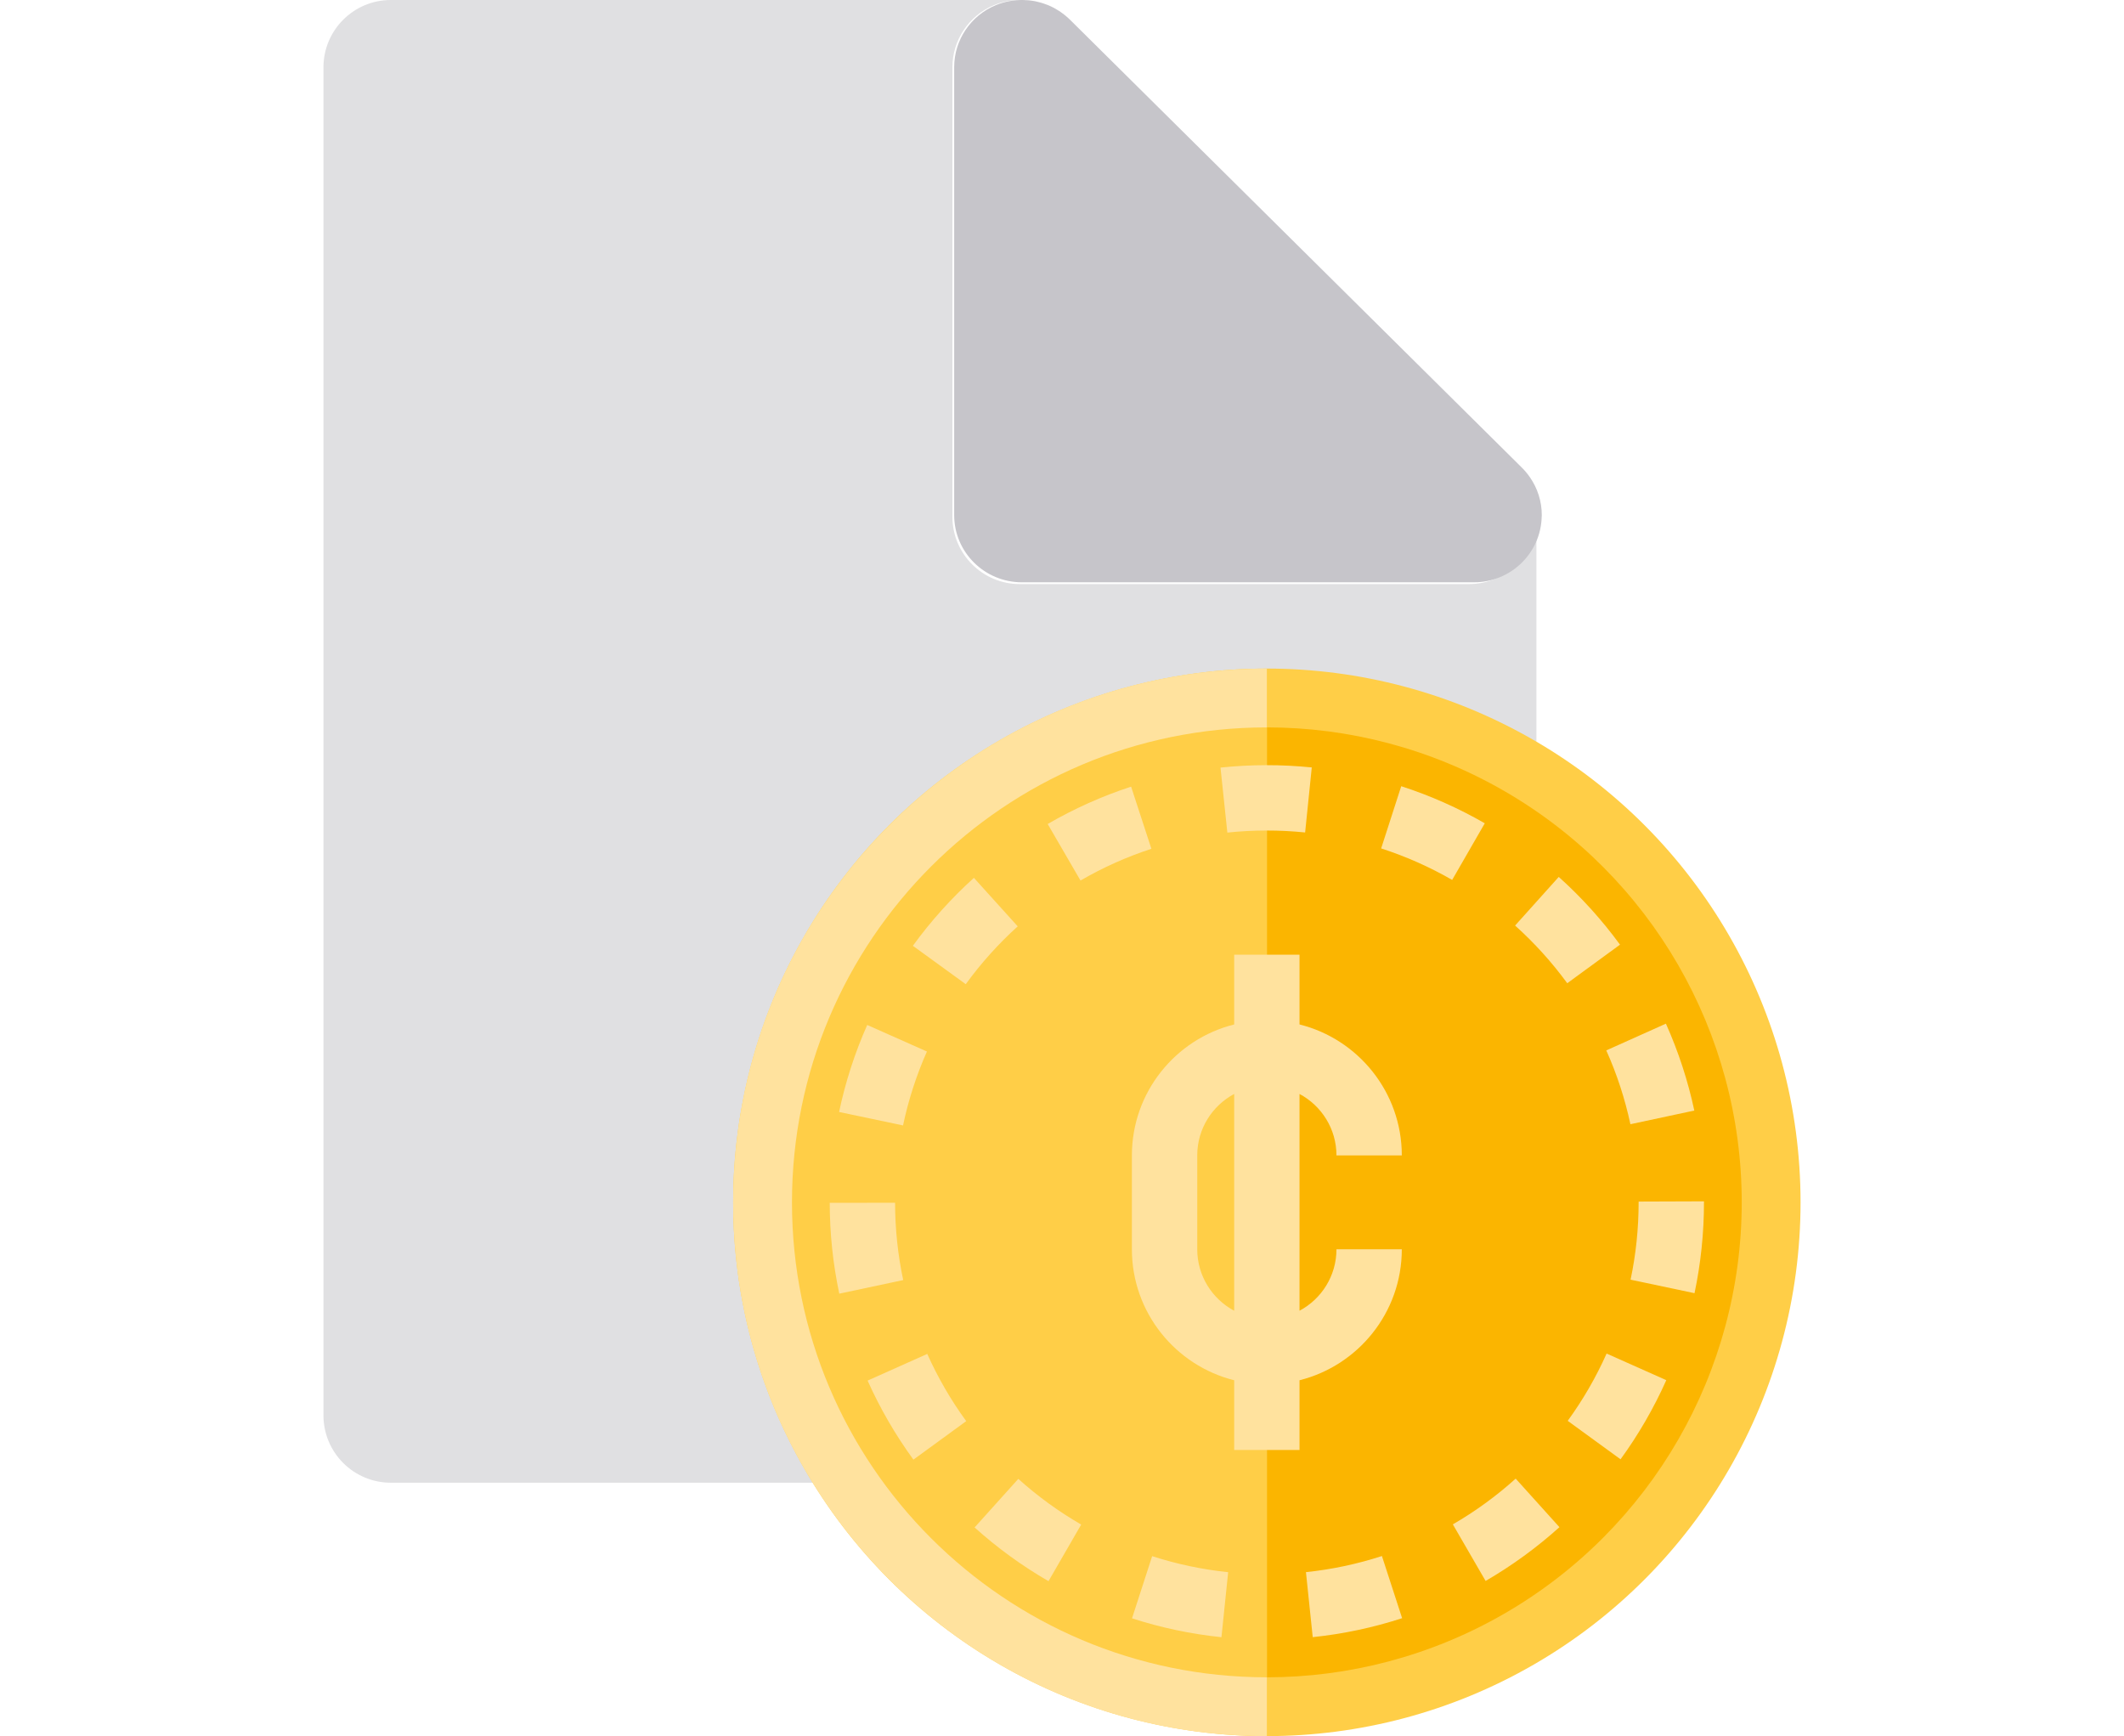 <?xml version="1.0" encoding="UTF-8"?>
<svg width="394px" height="322px" viewBox="0 0 394 322" version="1.1" xmlns="http://www.w3.org/2000/svg" xmlns:xlink="http://www.w3.org/1999/xlink">
    <!-- Generator: Sketch 51.3 (57544) - http://www.bohemiancoding.com/sketch -->
    <title>Group 7</title>
    <desc>Created with Sketch.</desc>
    <defs></defs>
    <g id="rwd" stroke="none" stroke-width="1" fill="none" fill-rule="evenodd">
        <g id="Group-7" transform="translate(60, 0)" fill-rule="nonzero">
            <g id="file-sheet-svgrepo-com-copy">
                <path d="M212.5,275 C219.403,275 225,269.403 225,262.5 L225,96.153 C224.828,102.906 219.311,108.331 212.517,108.331 C212.51,108.331 212.505,108.331 212.5,108.331 L200,108.331 L129.167,108.331 C122.263,108.331 116.667,102.734 116.667,95.831 L116.667,25 L116.667,12.5 C116.667,7.444 119.712,2.887 124.383,0.952 C125.99,0.287 127.679,-0.016 129.351,0.01 C129.289,0.009 129.229,0 129.167,0 L12.5,0 C5.597,0 0,5.597 0,12.5 L0,262.5 C0,269.403 5.597,275 12.5,275 L212.5,275 Z" id="Shape" fill="#E0E0E2"></path>
                <path d="M117,12.456 L117,24.919 L117,95.537 C117,102.42 122.63,108 129.575,108 L200.833,108 L213.408,108 C213.413,108 213.418,108 213.425,108 C220.261,108 225.81,102.591 225.983,95.859 C225.986,95.751 226,95.647 226,95.538 C226,92.956 225.196,90.565 223.839,88.575 C223.837,88.573 223.835,88.57 223.834,88.568 C223.62,88.254 223.39,87.95 223.148,87.658 C223.129,87.634 223.109,87.609 223.089,87.585 C222.86,87.31 222.618,87.049 222.366,86.795 C222.326,86.756 222.288,86.717 222.247,86.677 C222.138,86.57 222.036,86.453 221.921,86.349 L138.467,3.643 C138.206,3.384 137.932,3.142 137.652,2.91 C137.569,2.84 137.482,2.774 137.397,2.707 C137.192,2.547 136.985,2.391 136.77,2.243 C136.667,2.172 136.565,2.101 136.462,2.034 C136.237,1.889 136.009,1.753 135.775,1.62 C135.687,1.569 135.599,1.515 135.508,1.468 C135.204,1.305 134.892,1.158 134.574,1.021 C134.448,0.966 134.319,0.92 134.192,0.87 C133.979,0.787 133.765,0.708 133.546,0.637 C133.402,0.589 133.256,0.543 133.11,0.501 C132.866,0.43 132.618,0.368 132.367,0.311 C132.261,0.287 132.155,0.257 132.048,0.236 C131.697,0.166 131.34,0.114 130.979,0.075 C130.871,0.063 130.762,0.056 130.654,0.046 C130.359,0.021 130.061,0.006 129.76,0.001 C128.079,-0.024 126.38,0.277 124.763,0.94 C120.064,2.871 117,7.415 117,12.456 Z" id="Shape" fill="#C6C5CA"></path>
            </g>
            <g id="coin-svgrepo-com" transform="translate(76, 124)">
                <circle id="Oval" fill="#FFCE47" cx="99" cy="99" r="99"></circle>
                <circle id="Oval" fill="#FBB500" cx="99" cy="99" r="88.09"></circle>
                <path d="M99,0 C44.324,0 0,44.324 0,99 C0,153.676 44.324,198 99,198 L99,0 Z" id="Shape" fill="#FFE29E"></path>
                <path d="M99,10.91 C50.349,10.91 10.91,50.349 10.91,99 C10.91,147.651 50.349,187.09 99,187.09 L99,10.91 Z" id="Shape" fill="#FFCE47"></path>
                <g id="Group" transform="translate(17.789, 17.789)" fill="#FFE29E">
                    <path d="M72.789,161.864 C67.153,161.282 61.572,160.104 56.199,158.364 L59.935,146.831 C64.499,148.31 69.243,149.311 74.035,149.806 L72.789,161.864 Z M89.721,161.855 L88.463,149.797 C93.252,149.297 97.994,148.292 102.556,146.809 L106.304,158.337 C100.934,160.084 95.355,161.267 89.721,161.855 Z M40.707,151.47 C35.818,148.646 31.205,145.294 26.998,141.509 L35.105,132.497 C38.686,135.719 42.611,138.57 46.771,140.973 L40.707,151.47 Z M121.788,151.429 L115.714,140.938 C119.87,138.531 123.791,135.676 127.368,132.452 L135.485,141.456 C131.281,145.244 126.673,148.6 121.788,151.429 Z M15.648,128.931 C12.314,124.357 9.454,119.424 7.15,114.27 L18.218,109.323 C20.177,113.704 22.608,117.899 25.444,121.79 L15.648,128.931 Z M146.821,128.866 L137.019,121.734 C139.852,117.839 142.28,113.642 144.234,109.256 L155.307,114.191 C153.008,119.349 150.153,124.287 146.821,128.866 Z M1.898,98.148 C0.727,92.643 0.131,86.975 0.125,81.301 L12.247,81.288 C12.253,86.121 12.76,90.945 13.755,95.627 L1.898,98.148 Z M160.543,98.06 L148.682,95.552 C149.672,90.87 150.174,86.045 150.174,81.211 L150.174,81.066 L162.297,81.023 L162.297,81.211 C162.297,86.886 161.706,92.555 160.543,98.06 Z M13.724,66.944 L1.861,64.45 C3.025,58.914 4.78,53.485 7.079,48.314 L18.156,53.236 C16.204,57.63 14.713,62.242 13.724,66.944 Z M148.65,66.72 C147.646,62.021 146.139,57.415 144.173,53.029 L155.235,48.07 C157.55,53.232 159.322,58.654 160.505,64.186 L148.65,66.72 Z M25.358,40.75 L15.547,33.629 C18.866,29.057 22.676,24.817 26.871,21.027 L34.997,30.022 C31.426,33.249 28.183,36.858 25.358,40.75 Z M136.933,40.57 C134.096,36.688 130.842,33.089 127.26,29.874 L135.358,20.853 C139.565,24.63 143.388,28.857 146.721,33.418 L136.933,40.57 Z M46.643,21.523 L40.556,11.039 C45.453,8.196 50.66,5.865 56.031,4.112 L59.793,15.636 C55.229,17.126 50.805,19.106 46.643,21.523 Z M115.585,21.411 C111.414,19.008 106.982,17.042 102.414,15.567 L106.137,4.03 C111.515,5.766 116.73,8.079 121.637,10.907 L115.585,21.411 Z M73.883,12.632 L72.612,0.577 C78.196,-0.012 83.955,-0.022 89.543,0.549 L88.311,12.609 C83.551,12.122 78.639,12.13 73.883,12.632 Z" id="Shape"></path>
                    <path d="M87.272,101.314 L87.272,61.108 C91.344,63.283 94.123,67.574 94.123,72.504 L106.245,72.504 C106.245,60.79 98.156,50.933 87.272,48.216 L87.272,35.28 L75.15,35.28 L75.15,48.216 C64.265,50.933 56.176,60.79 56.176,72.504 L56.176,89.917 C56.176,101.632 64.265,111.488 75.15,114.206 L75.15,127.142 L87.272,127.142 L87.272,114.206 C98.156,111.488 106.245,101.632 106.245,89.917 L94.123,89.917 C94.123,94.847 91.345,99.139 87.272,101.314 Z M68.299,89.917 L68.299,72.504 C68.299,67.574 71.077,63.282 75.15,61.108 L75.15,101.314 C71.077,99.139 68.299,94.847 68.299,89.917 Z" id="Shape"></path>
                </g>
            </g>
        </g>
    </g>
</svg>